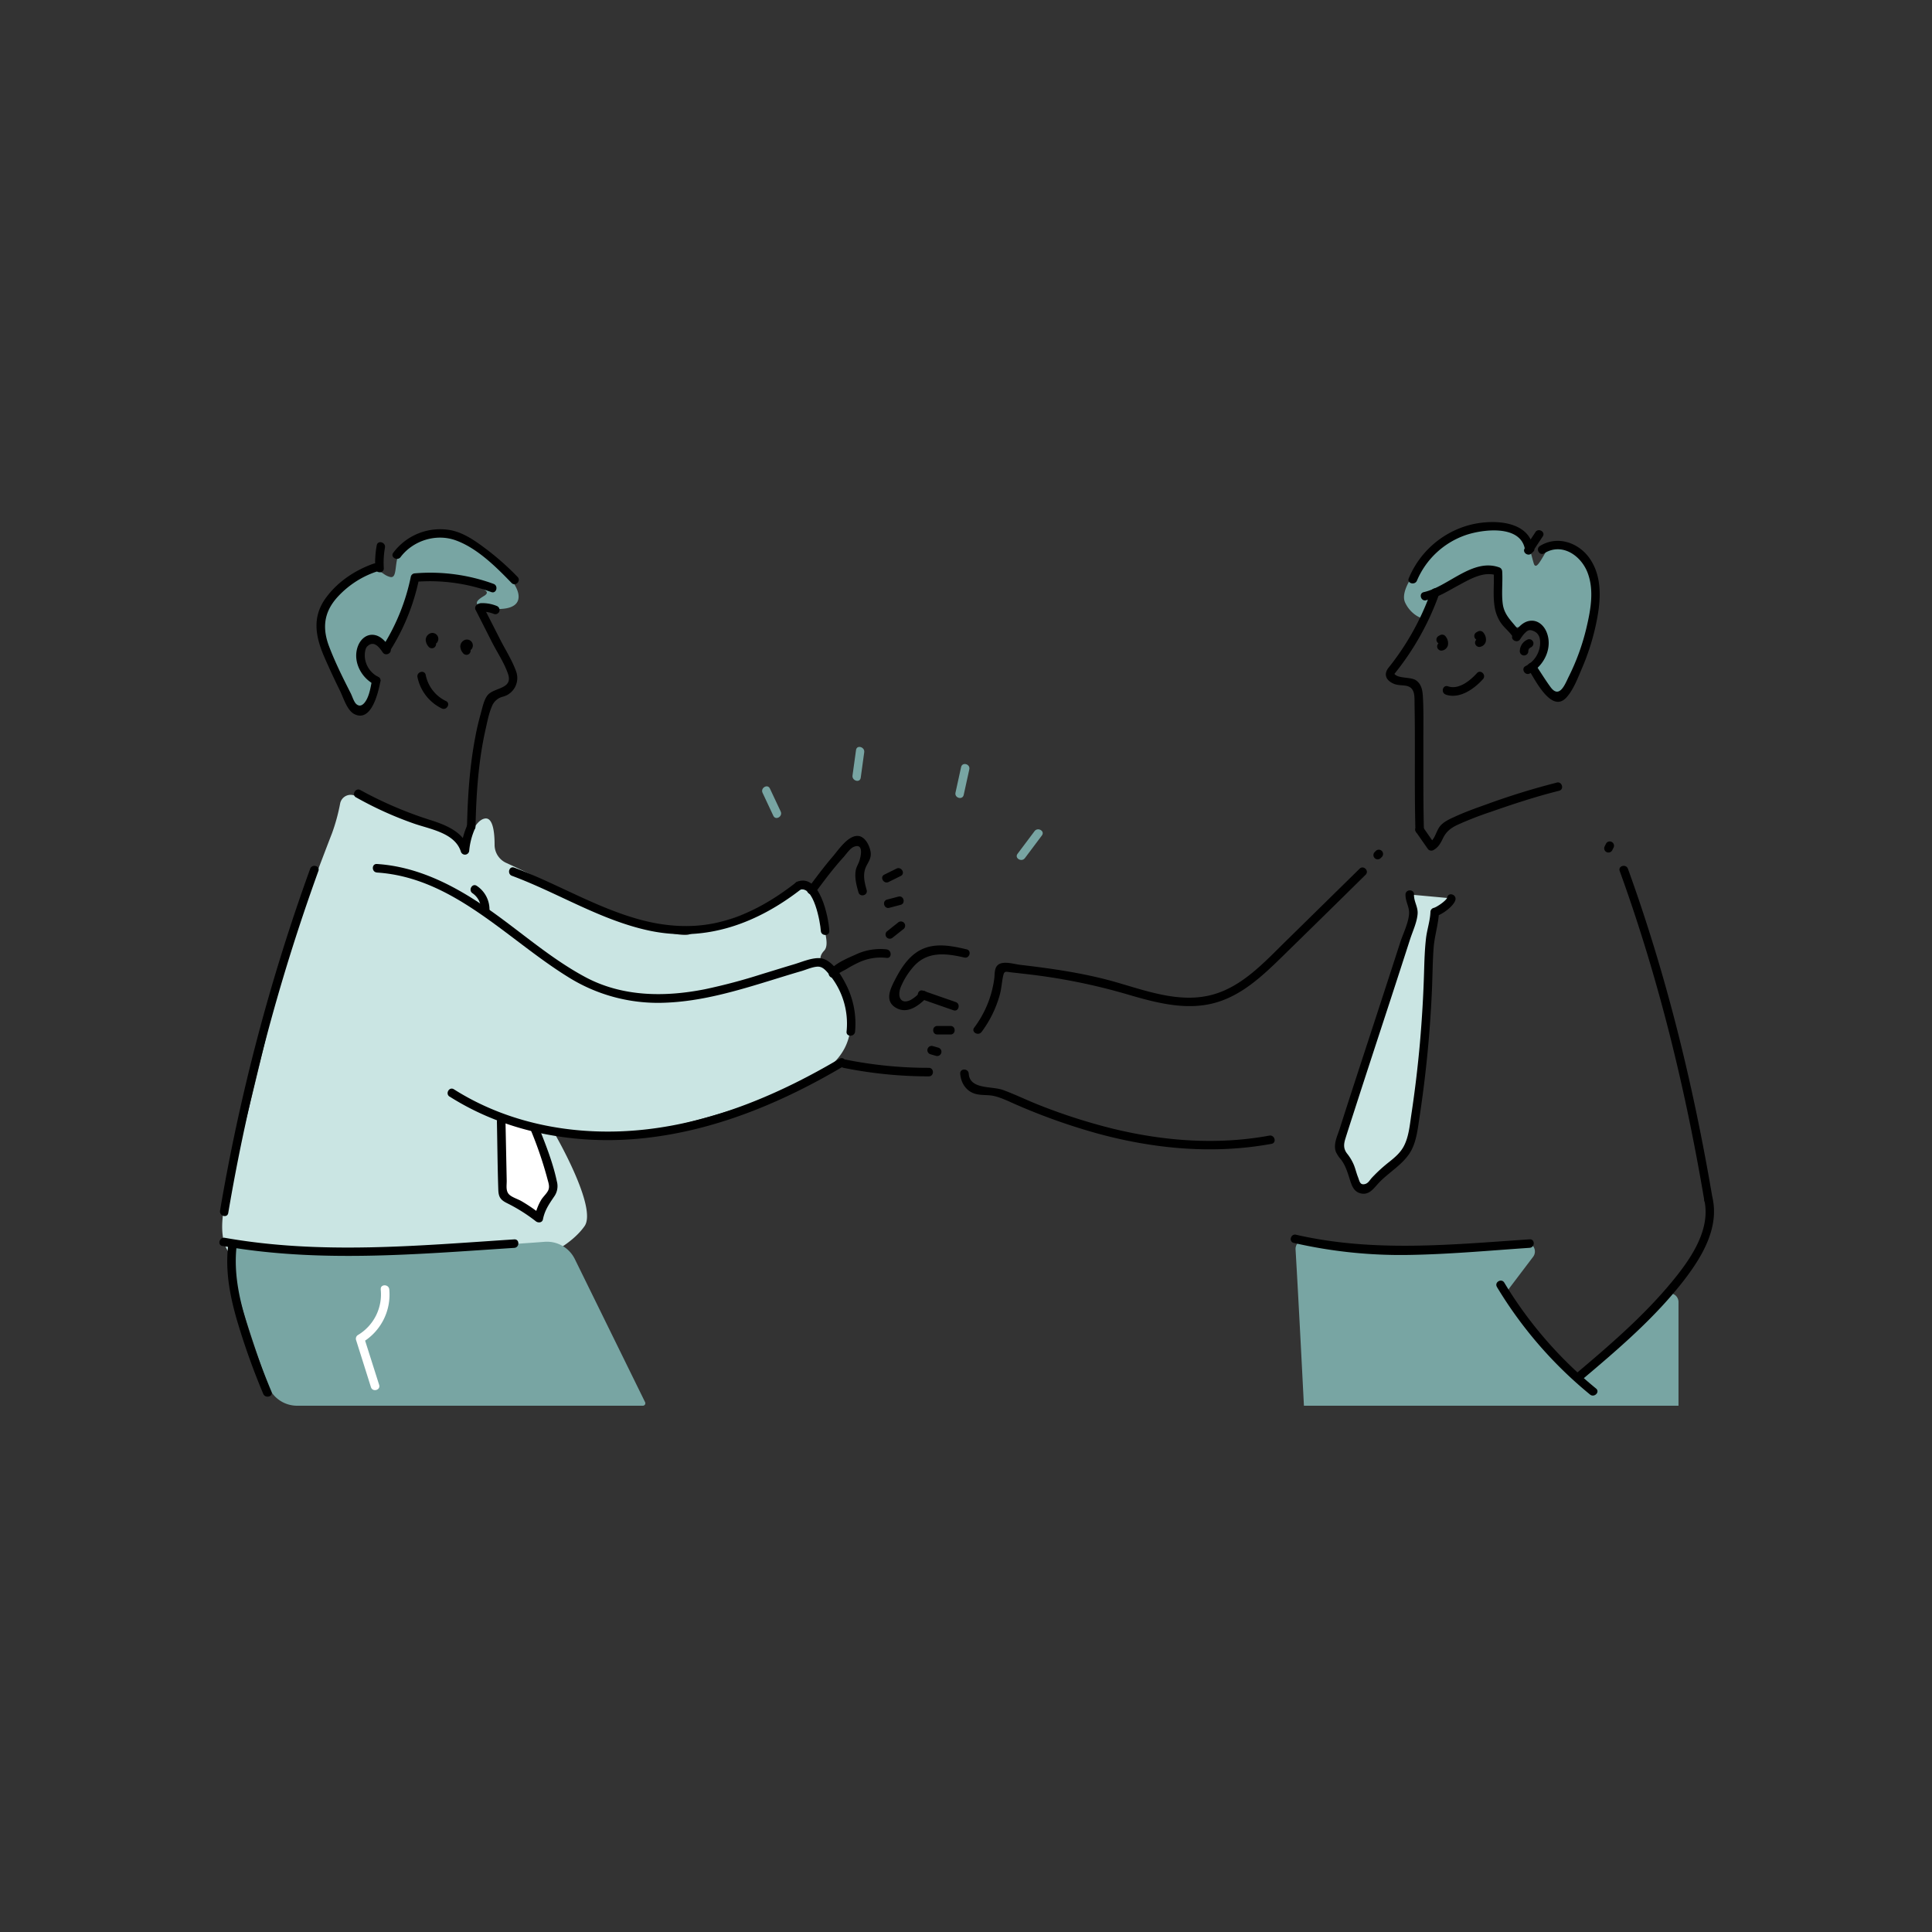 <svg viewBox="0 0 1000 1000" width="1000" height="1000" xmlns="http://www.w3.org/2000/svg"><rect x="0" y="0" width="1000" height="1000" fill="#333333" stroke="none"/><path d="M729.7 463c-.56 7.06 3.43 5.73 1.29 12.48-10.53 33.27-26.58 81.32-37.12 114.59a7 7 0 001.9 8.65c3.34 3.87 4.24 9.2 6 14a4.38 4.38 0 007.54 1.23c8.45-10.55 14.87-12 18.89-18.87 2.26-3.9 3.06-8.46 3.77-12.91a614.65 614.65 0 007.45-81.26c.28-11 .93-18.3 3.22-28.5.11-.49-.19-.49.32-.49 1.19 0 8.6-6.13 8.32-6.93M147.42 495.55s21-55.53 24.42-64.24a98.11 98.11 0 004.22-15.44 5.54 5.54 0 017.51-4.06c8 3.22 20.92 8.44 23.22 9.33 3.36 1.31 28.73 10.31 30.94 13.69a29.16 29.16 0 012.94 5.4s4-15.84 10.49-16.58c4.09-.46 4.84 7.57 4.84 13.63a10.27 10.27 0 006 9.35c9.46 4.33 26.57 12.46 29 15.48 3.33 4.21 57.32 24.38 65.66 21.58S402.18 467 402.18 467s13.29-10.28 15.62-8.21 9.66 14 8.65 17.47 3.48 12.28.09 15.86-1.16 6.2-1.16 6.2 15.44 15.34 15.26 27.41-2.53 21.48-18.66 32-86.23 30.62-102.61 30.24-32.92-2.32-32.92-2.32 23 39.18 16.11 49S282 650.24 282 650.24l-30.84 6.85-119.95-3.43s-24.32 3.69-13.38-36.83 29.59-121.28 29.59-121.28z" fill="#cae5e3"/><path d="M268.57 581.46s-9.29-6.92-9 6.46 1 30.93 1 30.93l16 9.85a86.33 86.33 0 007.33-9.07c2.47-3.81 3.29-9.6 0-15.44s-7.24-21.51-10.89-20.53" fill="#fff"/><g fill="#78a5a3"><path d="M281.89 642.76c-27.61 2.08-100.9 6.94-135.52 2.87a15.57 15.57 0 00-1.81-.11l-16.33-.11a17.32 17.32 0 01-4.52-.7c-1.9-.54-4.87 0-4 9.28 1 10.72 12.25 44.07 18.92 62.9a16.07 16.07 0 0015.15 10.71h178.97a1.28 1.28 0 001.15-1.84l-36.37-74.06a16.06 16.06 0 00-15.64-8.94zM674.91 727.6s-2.76-54.67-4.33-80.9a4.52 4.52 0 015.08-4.76c17 2.15 70.61 7.91 113.6 1.36a4.53 4.53 0 014.29 7.21l-12.13 16a4.5 4.5 0 000 5.52c6.34 8.12 24.78 31.67 28.29 35 4.25 4.06 6.16 7.35 20.22-5.37 9.06-8.2 22.6-22.06 31.07-30.87a4.53 4.53 0 017.79 3.14v53.67M734.78 293.08c-.47.75-10.47 12.17-7.53 18.71s9.63 9.29 10.28 7.89 6.57-16.52 14.67-18.48 21.72-6.59 23.11-5.5-3 13.73.65 19 5.63 8.5 6.36 8.73 2.09 2.7 6.56 0 9.56-1.05 9.46 4.12 1.34 8 0 10.69-6.6 5.23-1.71 12.46 10.26 16 16.33 2.37 16.95-48.81 9.68-60-17.09-13.3-20.13-10.55-7.13 14-8.64 9.11-2.8-12.85-6.7-15.07-22.16-6.81-32.66-.33a100.15 100.15 0 00-17 13M175.88 352.29s8.3 16.93 10.73 15.61 7-4.78 8.13-8.94-1-4.17-4.25-9.81-3.71-17.82 1.3-18.33 6.73 2.41 6.73 2.41 3.63.12 6.93-7.09 9-25.74 9.34-27.18 30.72 3.45 32.68 4.68 7.1 2.44 2.94 4.89-5.48 4.56.25 5.87 19.33 2.21 17.62-7.09-22.28-27.17-29.13-30.11-22.93 1-29.7 5.64-2.61 17.29-7.75 15.74-3.23-4.8-12.48-1.06-22.86 16.48-21.79 27.41a74.64 74.64 0 005.09 20.19"/></g><path d="M246.24 315.8l8.3 16.38c2.73 5.37 6.51 11 8.43 16.69 2.72 8.12-7.67 6.75-10.85 11.3-1.78 2.55-2.48 6.35-3.31 9.3-1.07 3.83-2 7.7-2.72 11.6-3 15.39-4 31.1-4.37 46.74-.07 2.84 4.34 2.84 4.41 0 .38-16.95 1.49-34 5.27-50.62.84-3.68 1.61-7.81 3.1-11.29a8.16 8.16 0 015.81-5.3 13 13 0 002.1-.81 10 10 0 004.71-12.34c-2.06-5.73-5.58-11.2-8.33-16.62L250 313.58c-1.28-2.53-5.08-.3-3.8 2.22zM740.72 306a135.32 135.32 0 01-22 39.6c-2.69 3.35-1.37 6.55 2.59 8.27 2.09.9 4.17.72 6.36 1.07 5 .82 4.43 5.76 4.5 9.65.41 21.63-.12 43.27.44 64.9.07 2.83 4.47 2.84 4.4 0-.41-16-.22-31.94-.28-47.9 0-7.08.16-14.22-.26-21.28-.19-3.14-.78-6.2-3.49-8.14-3-2.13-10.61-.55-11.68-4.26l-.57 2.14A140.5 140.5 0 00745 307.21c.95-2.68-3.31-3.83-4.24-1.17zM201.92 335.44c-2.08-3.07-4.71-6.48-8.7-6.85-3.58-.32-6.42 2.22-7.76 5.35-3.26 7.65 1.13 16.6 8.17 20.26 2.51 1.3 4.74-2.5 2.22-3.81a12.66 12.66 0 01-7-10.1c-.12-1.6 0-4.48 1.23-5.71 3.38-3.3 6.21.37 8 3.08 1.58 2.34 5.4.14 3.81-2.22zM786.83 330.89a21.84 21.84 0 012-2.75c1.76-1.84 2.6-2.52 5-1.49 2.94 1.28 3.51 3.94 3.31 7.05a13.76 13.76 0 01-7.54 11.08c-2.5 1.33-.28 5.13 2.23 3.8 7.48-4 12.1-13.51 8.57-21.67-1.38-3.18-4.24-5.81-7.9-5.63-4.36.22-7.29 4.08-9.49 7.38-1.58 2.37 2.24 4.58 3.8 2.23z"/><path d="M791 330.9a6.65 6.65 0 00-4.35 6 2.21 2.21 0 104.41 0v-.06a4.39 4.39 0 01.13-.52c.1-.33-.13.23 0-.08a3.87 3.87 0 01.28-.47c-.13.19 0 0 0-.06l.31-.31c-.27.25.67-.36.32-.22a2.27 2.27 0 001.54-2.71 2.22 2.22 0 00-2.64-1.57zM202.18 336.35a111.39 111.39 0 0014.74-36.81l-2.13 1.62a93 93 0 0139.5 5.29c2.67 1 3.82-3.28 1.17-4.24a95.58 95.58 0 00-40.67-5.45 2.24 2.24 0 00-2.12 1.61 108.12 108.12 0 01-14.29 35.76c-1.51 2.41 2.3 4.63 3.8 2.22zM257 313.59a19.76 19.76 0 00-8-1.4c-2.83.08-2.84 4.49 0 4.4a16.53 16.53 0 016.8 1.25 2.22 2.22 0 002.71-1.54 2.27 2.27 0 00-1.54-2.71zM738.11 310.66c6.1-1.36 11.55-4.87 17-7.8 5.74-3.09 12.95-7.39 19.63-5l-1.62-2.12c.39 6.14-.51 12.44.53 18.52a20.71 20.71 0 002.84 7.6c1.87 3 4.85 5 6.68 8 1.48 2.41 5.3.2 3.8-2.22-3.32-5.39-8.28-8.34-9.16-15.16-.7-5.51.07-11.18-.28-16.71a2.31 2.31 0 00-1.62-2.13c-13.73-4.84-26.39 10.05-38.95 12.84-2.76.61-1.59 4.86 1.17 4.25z"/><path d="M733.42 300.51a42.49 42.49 0 0125-23.47c8.52-3 27.87-5.59 30.74 6.57.65 2.75 4.9 1.59 4.25-1.18-3.27-13.86-22.76-13.55-33.47-10.5a47.31 47.31 0 00-30.77 27.41c-1.08 2.62 3.18 3.76 4.25 1.17z"/><path d="M794.73 275.46l-5.53 8.34c-1.41 2.14 1.7 4.36 3.46 2.67l.94-.89c2-2-1.07-5.08-3.12-3.12l-.93.9L793 286l5.53-8.35c1.57-2.37-2.25-4.58-3.81-2.22zM799.28 286.39c9.23-5.71 19.1 1.15 22.49 10.14s1.57 19-.53 28a116.13 116.13 0 01-9.24 25.65c-1.8 3.59-4.75 11.85-9.43 5.47-2.76-3.75-5.2-7.79-7.79-11.66-1.56-2.35-5.38-.15-3.8 2.22 3.26 4.89 12 23.51 19.88 14.72 3.72-4.13 6-10.51 8.2-15.58a120.9 120.9 0 006.64-20.51c2.63-11.6 4.36-25.1-2.71-35.54-5.73-8.46-16.86-12.33-25.92-6.71-2.41 1.49-.2 5.3 2.22 3.8zM207.35 288.32c6.51-8.59 18.47-12.35 28.66-8.59 11 4 20.79 13.73 28.77 22 2 2.05 5.09-1.07 3.12-3.11a139.17 139.17 0 00-17.42-15.3c-5.23-3.87-10.83-7.67-17.33-8.92a30.25 30.25 0 00-29.6 11.71c-1.71 2.26 2.11 4.46 3.8 2.23zM195 282.25a49.91 49.91 0 00-.76 11.83c.16 2.82 4.57 2.84 4.41 0a44.79 44.79 0 01.6-10.66c.5-2.77-3.74-4-4.25-1.17z"/><path d="M193.34 291.75c-9.66 3.43-18.53 9.34-24.64 17.67-7.19 9.81-5.49 19.83-.93 30.42 2.6 6 5.4 12 8.31 17.9 1.74 3.54 3.56 10 7.4 11.91 8.89 4.38 12.35-11.56 13.38-16.77.55-2.77-3.69-4-4.25-1.17-.66 3.33-1.16 7-2.68 10.05-1 2-3.05 4.83-5.51 2.66-1.24-1.09-2.11-4.05-2.86-5.53-4-7.86-8-15.85-11.13-24.06-3.63-9.38-2.94-17.53 3.79-25.27A48.13 48.13 0 01194.51 296c2.65-.94 1.51-5.2-1.17-4.25zM184.31 412.72a184.37 184.37 0 0030.18 13.64c8.31 2.87 21 4.8 24.06 14.45a2.21 2.21 0 004.32-.58 36 36 0 012.95-11.3c1.14-2.57-2.65-4.82-3.8-2.23a42.57 42.57 0 00-3.55 13.53l4.32-.59c-2.78-8.77-11.33-12.38-19.43-15a202.64 202.64 0 01-36.83-15.7c-2.48-1.39-4.7 2.42-2.22 3.81zM805.75 405.09A375.38 375.38 0 00769 416.48c-5.49 1.94-11 3.94-16.28 6.38-2.46 1.13-5.15 2.34-7 4.35-2.46 2.64-2.77 7.25-6 9l3 .79-6-8.62c-1.6-2.31-5.43-.11-3.8 2.23l6 8.61a2.25 2.25 0 003 .79c2.54-1.38 3.69-3.5 4.9-6 1.69-3.54 4-5.34 7.41-7a175.6 175.6 0 0117.18-6.71c11.68-4.09 23.53-8 35.57-11 2.75-.67 1.58-4.92-1.18-4.24zM195.08 451.62c39.35 2.54 67 34.2 98.56 53.82A87.49 87.49 0 00344.21 519c18.9-.68 37.13-6.12 55.07-11.65 5.16-1.59 10.32-3.2 15.52-4.71 2.43-.7 6.45-2.5 9-2.29 2.39.2 4.08 2.47 5.53 4.18a39.81 39.81 0 018.85 29.44c-.26 2.82 4.14 2.8 4.4 0a44.5 44.5 0 00-4.58-24.22c-2.57-5.1-7.67-13.83-14.23-13.84-4.26 0-8.91 2.07-12.93 3.26-5.49 1.63-10.95 3.35-16.42 5A299.22 299.22 0 01365 512c-20.88 4.16-42.86 4-62-6.24-18-9.63-33.36-23.42-50-35.07-17.3-12.1-36.49-22.11-57.9-23.49-2.83-.18-2.82 4.22 0 4.4z"/><path d="M458.91 491.39a29.83 29.83 0 00-16.2 2.78c-4.06 1.8-11.11 4.72-13.5 8.59a2.23 2.23 0 001.31 3.24l.27.08a2.25 2.25 0 002.71-1.54l.07-.2c.93-2.68-3.32-3.83-4.25-1.17l-.07.2 2.71-1.54-.26-.08L433 505c.86-1.39 3.83-2.63 5.21-3.46a59.64 59.64 0 015.94-3.22 26.67 26.67 0 0114.75-2.52c2.81.35 2.78-4.05 0-4.4zM494.69 518.67l-16.95-5.91c-2.68-.93-3.83 3.32-1.17 4.25l16.95 5.91c2.68.93 3.84-3.32 1.17-4.25z"/><path d="M500.29 491.37c-7.77-1.82-16.26-3.55-23.73.28-6.21 3.18-10.15 9.37-13.26 15.37-2.51 4.85-5.64 11.24.6 14.7 5.9 3.27 11.52-1.16 15.58-5.16 2-2-1.09-5.11-3.12-3.12a19.91 19.91 0 01-5 4.14c-5 2.43-7-1.41-5.25-6.37a37.54 37.54 0 015.86-9.85c7.11-9.07 16.93-8.13 27.16-5.75 2.76.65 3.94-3.6 1.17-4.24zM508.06 534.14a58 58 0 009.46-19.36c.87-3.22 1-6.5 1.73-9.72.59-2.69 1.36-2.09 4-1.79l7.65.87a310.52 310.52 0 0151.64 10.26c14.92 4.38 31 8.94 46.46 4.63 13.57-3.77 24.23-13.67 34.05-23.27q21.95-21.45 43.8-43c2-2-1.09-5.11-3.12-3.12l-38.37 37.68c-10.95 10.75-22.25 23.19-37.53 27.46-16.82 4.7-34.23-1.83-50.32-6.44s-32.78-7-49.48-8.94c-3-.34-8.57-2.17-11.34-.07-2.13 1.6-1.76 4.78-2.05 7.11a54 54 0 01-10.41 25.48c-1.69 2.28 2.14 4.48 3.8 2.22zM160.55 449.66a1020.9 1020.9 0 00-46.66 177c-.47 2.78 3.78 4 4.25 1.17a1020.9 1020.9 0 0146.66-177c1-2.67-3.29-3.82-4.25-1.17zM838.36 450.83c20.08 55.42 34 112.52 43.8 170.59.47 2.79 4.72 1.61 4.25-1.17-9.83-58.07-23.72-115.17-43.8-170.59-1-2.64-5.22-1.5-4.25 1.17zM232.77 567.62c29.85 18.92 66.18 25.25 101 21.44 36.77-4 71.42-18.54 103-37.26 2.44-1.44.23-5.25-2.22-3.8-30.89 18.29-64.84 32.72-100.8 36.65-34.15 3.74-69.55-2.29-98.82-20.84-2.4-1.52-4.61 2.29-2.22 3.81zM485.16 535.45H492c2.84 0 2.84-4.41 0-4.41h-6.85c-2.84 0-2.84 4.41 0 4.41zM481.62 545.69l3 .86a2.21 2.21 0 001.18-4.25l-3-.86a2.2 2.2 0 10-1.17 4.25z"/><path d="M480.75 552.71a216.4 216.4 0 01-42.93-4.24c-2.77-.56-3.95 3.69-1.17 4.25a222.17 222.17 0 0044.1 4.4c2.84 0 2.84-4.41 0-4.41zM497 555.66c.32 4.82 3.06 9.2 7.93 10.54 3.23.88 6.65.34 9.92 1.17 4 1 7.68 2.91 11.43 4.52a317.66 317.66 0 0042.49 15c29.14 7.85 59.59 10.63 89.4 5.15 2.79-.52 1.61-4.76-1.17-4.25-27.2 5-55 2.83-81.78-3.78a298.37 298.37 0 01-38-12.3c-6-2.39-11.89-5.28-18-7.51-5.87-2.16-17.25-.14-17.81-8.49-.18-2.81-4.59-2.83-4.4 0zM727.5 463c-.13 3.52 2 6.43 1.84 9.69-.17 4.77-3.15 10.62-4.6 15.14q-5.12 15.87-10.3 31.72c-7 21.53-14.12 43.05-21 64.63-1.19 3.73-3.43 8.06-2 12a17 17 0 002.75 4.11c2.29 3.09 3.29 6.5 4.44 10.12 1 3.08 1.93 6.23 5.4 7.21 4.29 1.2 6.61-2 9.14-4.83 5.59-6.19 13.91-10.33 17.65-18 2.39-4.91 3-10.46 3.81-15.79q1.51-9.9 2.71-19.84 2.8-23.18 3.82-46.5c.33-7.4.33-14.82.89-22.2.47-6.11 2.55-12.34 2.74-18.39l-1.62 2.12c3-.55 9.59-5.36 10.18-8.53.51-2.77-3.73-4-4.25-1.17-.29 1.58-5.6 5.18-7.1 5.46a2.21 2.21 0 00-1.61 2.12c-.15 4.45-1.77 9.13-2.29 13.6-.66 5.74-.83 11.51-1 17.28q-.54 18.47-2.15 36.87-1.65 18.59-4.43 37c-.82 5.45-1.3 11.49-3.9 16.44-1.76 3.34-4.49 5.67-7.38 8a79.49 79.49 0 00-9.2 8.39c-1.13 1.25-1.86 2.83-3.6 3.23-2.59.6-2.73-1.56-3.57-3.67s-1.3-4.32-2.18-6.4a24.32 24.32 0 00-3.4-5.67c-2-2.53-1.82-4.89-.91-7.81 1.43-4.6 2.93-9.19 4.41-13.77 6.23-19.35 12.58-38.67 18.89-58q5.12-15.69 10.18-31.4c1.34-4.16 3.63-8.91 3.9-13.3.21-3.53-2-6.28-1.88-9.88.1-2.84-4.31-2.83-4.41 0zM746.82 333l.77-.42-3-.79a8.46 8.46 0 01.62 1.09c.11.27-.14.1 0-.09a1 1 0 01.86-.44 2.29 2.29 0 00-2.21 2.21 2.22 2.22 0 002.21 2.2 3.73 3.73 0 003.38-2.82 5.55 5.55 0 00-1.1-4.38 2.25 2.25 0 00-3-.79l-.77.42a2.2 2.2 0 002.22 3.81zM766.43 331.09l.77-.42-3-.79a8.46 8.46 0 01.62 1.09c.11.27-.13.1 0-.09a1 1 0 01.86-.44 2.28 2.28 0 00-2.2 2.21 2.21 2.21 0 002.2 2.2 3.73 3.73 0 003.38-2.82 5.55 5.55 0 00-1.1-4.38 2.25 2.25 0 00-3-.79l-.77.42a2.2 2.2 0 002.22 3.81zM748.25 359.51c7.15 2.49 14.76-2.88 19.34-8 1.89-2.1-1.21-5.22-3.12-3.11-3.5 3.88-9.48 8.77-15 6.83-2.69-.93-3.84 3.32-1.18 4.25zM226.41 332.31a3.07 3.07 0 00-4.28-4.2 3.69 3.69 0 00-1.78 3.16 5.58 5.58 0 001.28 3.2 2.25 2.25 0 003 .79 2.22 2.22 0 00.79-3c-.22-.3-.41-.59-.6-.9l-.1-.19q.11.25 0 0c.07-.27 0 .3 0 .3s-.2.3 0 .08a1 1 0 01-.45.39 1.37 1.37 0 01-1.62-1.87 2.2 2.2 0 003.8 2.22zM244.31 335.71a3.18 3.18 0 00-.5-3.85 3.15 3.15 0 00-3.79-.35 3.7 3.7 0 00-1.77 3.16 5.52 5.52 0 001.27 3.2 2.26 2.26 0 003 .79 2.23 2.23 0 00.79-3c-.21-.29-.4-.59-.6-.89l-.1-.19c.07.17.08.18 0 0s-.06.3-.06.29c0 .16-.19.31 0 .09a1 1 0 01-.46.39 1.38 1.38 0 01-1.62-1.87 2.2 2.2 0 003.81 2.22zM216.09 350.49a23.2 23.2 0 0012.54 16.19c2.54 1.24 4.78-2.56 2.23-3.81a19.06 19.06 0 01-10.52-13.55c-.57-2.78-4.81-1.6-4.25 1.17zM257.19 580.25c.25 11.86.33 23.73.73 35.58.13 3.67 1.09 5.2 4.43 6.88a87 87 0 0115 9.42c1.17.94 3.32.82 3.68-1 .93-4.68 3.08-7.75 5.67-11.61a9.28 9.28 0 001.52-8.08c-1.94-9.23-5.5-18.37-9-27.1-1-2.6-5.31-1.46-4.25 1.17a200.53 200.53 0 018.34 24.56c.51 2 1.36 4 .47 6-.73 1.66-2.64 3.33-3.61 4.91a27.12 27.12 0 00-3.39 9l3.68-1a87 87 0 00-10.46-7.22c-1.85-1.08-4.56-1.88-6.18-3.23-2.23-1.86-1.5-4.89-1.55-7.51l-.63-30.77c-.06-2.83-4.46-2.84-4.41 0zM714.6 444.19l.72-.71a2.21 2.21 0 00-3.12-3.12l-.71.72a2.2 2.2 0 003.11 3.11zM831.35 436.53l-.71 1.43a2.2 2.2 0 103.8 2.22l.72-1.42a2.21 2.21 0 00-3.81-2.23zM774.8 666.12a215.48 215.48 0 0048.2 55.69c2.17 1.78 5.31-1.31 3.11-3.11a212.52 212.52 0 01-47.49-54.8c-1.46-2.43-5.27-.22-3.8 2.22z"/><path d="M819 714c18.77-15.84 37.91-32.19 52.95-51.76 9-11.77 17.84-26.54 14.49-42-.6-2.77-4.85-1.6-4.25 1.17 3.38 15.56-7.61 30.9-16.95 42.2-14.52 17.55-32 32.6-49.36 47.25-2.17 1.83 1 4.93 3.12 3.11zM669.65 643.33a247.43 247.43 0 0059.67 6.22c20.83-.34 41.65-2.26 62.43-3.68 2.81-.19 2.83-4.59 0-4.4-40.6 2.76-80.82 6.84-120.93-2.38-2.76-.64-3.93 3.61-1.17 4.24zM115.18 644.9c50.25 8.87 100.49 4.27 151 1 2.82-.18 2.84-4.59 0-4.4-50.1 3.27-100 8-149.85-.82-2.77-.49-4 3.75-1.17 4.25z"/><path d="M140.5 720.28a374.72 374.72 0 01-13.17-36.66c-3.75-12.51-6.3-25.13-4.91-38.23.3-2.82-4.11-2.8-4.41 0-1.36 12.85 1 25.34 4.56 37.66a365.12 365.12 0 0013.68 38.4c1.08 2.58 5.35 1.45 4.25-1.17zM253.35 471.07a14.64 14.64 0 00-6.56-12.54c-2.36-1.6-4.56 2.22-2.23 3.8a10.1 10.1 0 014.39 8.74c-.07 2.83 4.33 2.83 4.4 0zM265 453.32c23.86 8.87 45.9 23 71 28.36 29.27 6.23 56-3.7 79.05-21.74 2.23-1.74-.9-4.84-3.11-3.11-12.56 9.81-26.7 17.92-42.47 21.09-12.37 2.48-25.05 1.52-37.2-1.66-23.16-6.07-43.79-18.89-66.12-27.19-2.66-1-3.81 3.27-1.17 4.25z"/><path d="M413.8 460.62c7.38-2.85 10.82 17 11.06 21.2.15 2.82 4.56 2.84 4.4 0-.4-7.26-5-29.94-16.63-25.45-2.62 1-1.48 5.27 1.17 4.25z"/><path d="M422 462c3.19-4.29 6.37-8.58 9.76-12.71 1.56-1.9 3.15-3.77 4.81-5.58 1.31-1.45 3.34-4.48 5.13-5.28 5.41-2.42 4 4.55 3.07 7.27-.58 1.73-1.54 3-1.86 4.92-.63 3.78.41 7.64 1.43 11.25.76 2.73 5 1.57 4.25-1.17-1.22-4.34-2.26-8.55 0-12.77 1.14-2.14 2.32-3.89 2.1-6.44-.31-3.41-2.89-8.85-6.91-8.82-5.08 0-9.86 7.33-12.75 10.68-4.53 5.27-8.67 10.86-12.82 16.43-1.69 2.28 2.13 4.48 3.81 2.22zM464 449.6l-6.28 3.11c-2.54 1.26-.31 5.06 2.23 3.8l6.27-3.11c2.55-1.25.32-5.06-2.22-3.8zM465 464.09l-5.86 1.54c-2.74.72-1.57 5 1.18 4.25l5.85-1.54c2.74-.72 1.58-5-1.17-4.25zM464.76 477.57l-5.76 4.57a2.22 2.22 0 000 3.11 2.26 2.26 0 003.12 0l5.75-4.56a2.23 2.23 0 000-3.12 2.27 2.27 0 00-3.12 0z"/><g fill="#78a5a3"><path d="M394.7 410.36l5.58 11.89c1.21 2.57 5 .33 3.81-2.22l-5.59-11.89c-1.2-2.56-5-.33-3.8 2.22zM443.08 388.21l-1.82 13.17c-.38 2.78 3.86 4 4.25 1.18l1.81-13.18c.39-2.77-3.86-4-4.24-1.17zM497.46 397.06l-2.9 13.23c-.6 2.76 3.65 3.94 4.25 1.17l2.9-13.23c.61-2.77-3.64-4-4.25-1.17zM535.49 430.19l-8.82 11.75c-1.7 2.27 2.13 4.47 3.81 2.23l8.81-11.75c1.71-2.27-2.12-4.47-3.8-2.23z"/></g><path d="M197.05 667.37A24.45 24.45 0 01185.27 691a2.26 2.26 0 00-1 2.49L192 718c.85 2.69 5.11 1.54 4.25-1.18l-7.76-24.45-1 2.49a28.78 28.78 0 0014-27.47c-.27-2.8-4.68-2.83-4.41 0z" fill="#fff"/></svg>